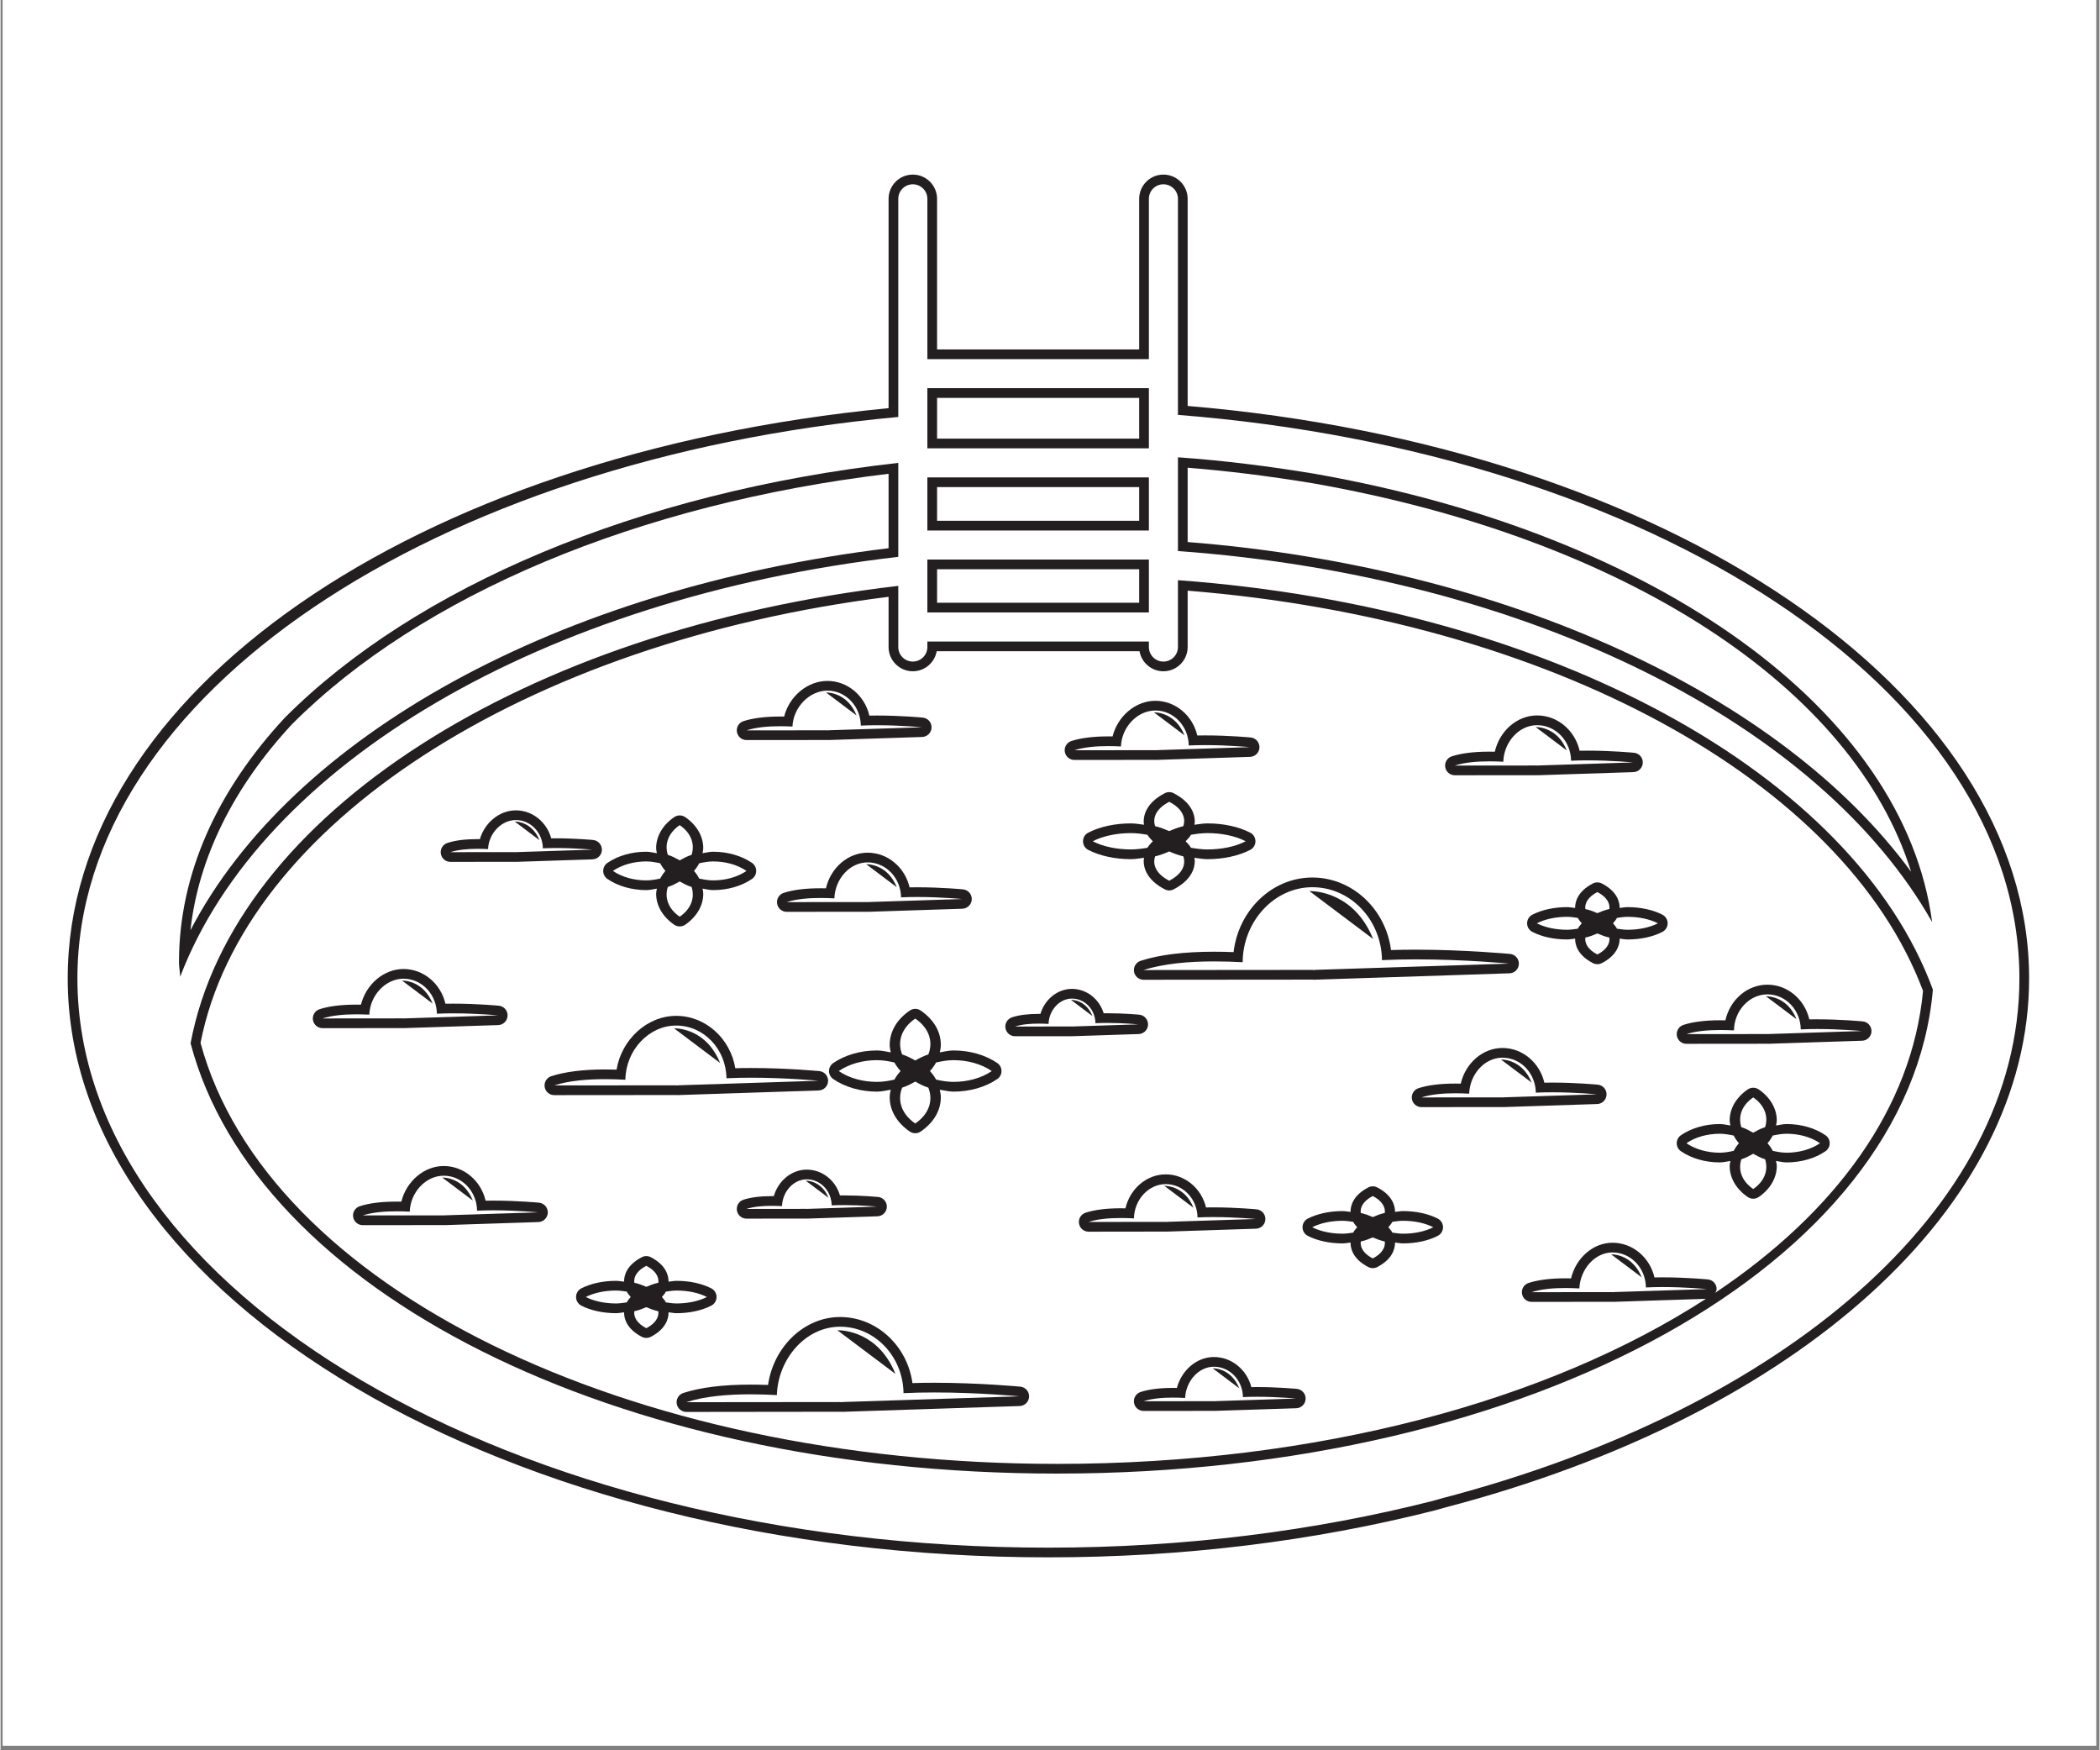 <svg xmlns="http://www.w3.org/2000/svg" xmlns:xlink="http://www.w3.org/1999/xlink" width="300" zoomAndPan="magnify" viewBox="0 0 224.88 187.5" height="250" preserveAspectRatio="xMidYMid meet" version="1.0"><rect x="0" y="0" width="224.88" height="187.5" fill="#808080" stroke="none"/><defs><clipPath id="50cd9ae8c8"><path d="M 0.238 0 L 224.52 0 L 224.52 187 L 0.238 187 Z M 0.238 0 " clip-rule="nonzero"/></clipPath><clipPath id="45cdc65dc3"><path d="M 7.172 18.699 L 217.363 18.699 L 217.363 166.805 L 7.172 166.805 Z M 7.172 18.699 " clip-rule="nonzero"/></clipPath></defs><g clip-path="url(#50cd9ae8c8)"><path fill="#ffffff" d="M 0.238 0 L 224.641 0 L 224.641 187 L 0.238 187 Z M 0.238 0 " fill-opacity="1" fill-rule="nonzero"/><path fill="#ffffff" d="M 0.238 0 L 224.641 0 L 224.641 187 L 0.238 187 Z M 0.238 0 " fill-opacity="1" fill-rule="nonzero"/></g><path fill="#231f20" d="M 121.996 61.941 L 121.996 64.57 L 100.34 64.57 L 100.34 60.98 L 121.996 60.98 Z M 123.035 61.941 L 123.035 59.941 L 99.301 59.941 L 99.301 65.609 L 123.035 65.609 L 123.035 61.941 " fill-opacity="1" fill-rule="nonzero"/><path fill="#231f20" d="M 31.227 77.582 C 45.062 63.719 68.32 53.961 95.145 50.754 L 95.145 58.727 C 59.762 63.027 31.184 78.809 20.344 99.656 C 21.199 91.941 24.918 84.375 31.227 77.582 Z M 96.184 59.652 L 96.184 49.586 C 68.176 52.727 44.391 62.918 30.465 76.875 C 23.199 84.695 19.117 93.637 19.117 103.082 C 19.117 103.605 19.223 104.109 19.246 104.633 C 27.93 81.852 58.141 64.047 96.184 59.652 " fill-opacity="1" fill-rule="nonzero"/><path fill="#231f20" d="M 182.828 138.094 L 172.883 138.414 L 172.801 138.426 L 172.668 138.418 L 164.039 138.426 C 165.066 138.09 166.371 137.98 167.664 137.98 C 168.168 137.98 168.676 138 169.156 138.023 C 169.246 135.996 170.789 134.168 172.711 134.168 C 174.676 134.168 176.262 135.844 176.289 137.918 C 176.867 137.891 177.457 137.875 178.031 137.875 C 180.555 137.875 182.828 138.094 182.828 138.094 Z M 183.707 138.496 C 183.766 138.371 183.859 138.273 183.863 138.125 C 183.883 137.578 183.473 137.109 182.926 137.059 C 182.832 137.051 180.574 136.836 178.031 136.836 C 177.758 136.836 177.48 136.84 177.203 136.844 C 176.715 134.719 174.879 133.129 172.711 133.129 C 170.617 133.129 168.789 134.766 168.266 136.949 C 168.062 136.945 167.863 136.941 167.664 136.941 C 166.055 136.941 164.727 137.109 163.715 137.438 C 163.23 137.598 162.93 138.086 163.012 138.59 C 163.09 139.094 163.527 139.465 164.039 139.465 L 172.668 139.457 C 172.699 139.457 172.781 139.461 172.852 139.461 C 172.883 139.461 172.914 139.457 172.93 139.457 L 182.715 139.137 C 165.809 150.078 141.125 156.82 113.195 156.82 C 67.035 156.82 28.504 137.867 21.426 111.723 C 25.988 88.34 56.172 68.801 95.145 63.934 L 95.145 69.316 C 95.145 70.746 96.309 71.91 97.742 71.91 C 99.02 71.91 100.086 70.98 100.301 69.762 L 122.031 69.762 C 122.246 70.98 123.312 71.91 124.59 71.91 C 126.023 71.91 127.188 70.746 127.188 69.316 L 127.188 63.277 C 165.953 66.398 197.492 83.539 205.98 106.152 C 204.801 118.672 196.641 129.844 183.707 138.496 Z M 126.148 62.152 L 126.148 69.316 C 126.148 70.176 125.449 70.871 124.59 70.871 C 123.734 70.871 123.035 70.176 123.035 69.316 L 123.035 68.723 L 99.301 68.723 L 99.301 69.316 C 99.301 70.176 98.598 70.871 97.742 70.871 C 96.883 70.871 96.184 70.176 96.184 69.316 L 96.184 62.762 C 56.039 67.453 24.961 87.258 20.359 111.762 C 27.324 138.199 65.539 157.859 113.195 157.859 C 164.25 157.859 204.488 135.305 207.035 106.012 C 198.535 82.922 166.203 65.09 126.148 62.152 " fill-opacity="1" fill-rule="nonzero"/><g clip-path="url(#45cdc65dc3)"><path fill="#231f20" d="M 154.488 160.492 C 154.133 160.586 153.797 160.699 153.438 160.789 C 140.801 163.996 126.895 165.793 112.27 165.793 C 54.902 165.793 8.234 138.438 8.234 104.812 C 8.234 74.402 46.457 49.227 96.184 44.668 L 96.184 21.297 C 96.184 20.438 96.883 19.742 97.742 19.742 C 98.598 19.742 99.301 20.438 99.301 21.297 L 99.301 38.473 L 123.035 38.473 L 123.035 21.297 C 123.035 20.438 123.734 19.742 124.59 19.742 C 125.449 19.742 126.148 20.438 126.148 21.297 L 126.148 44.445 C 176.953 48.445 216.305 73.953 216.305 104.812 C 216.305 129.621 190.855 150.98 154.488 160.492 Z M 127.188 43.488 L 127.188 21.297 C 127.188 19.867 126.023 18.703 124.59 18.703 C 123.16 18.703 121.996 19.867 121.996 21.297 L 121.996 37.434 L 100.34 37.434 L 100.34 21.297 C 100.34 19.867 99.176 18.703 97.742 18.703 C 96.309 18.703 95.145 19.867 95.145 21.297 L 95.145 43.723 C 44.121 48.672 7.195 74.273 7.195 104.812 C 7.195 139.012 54.332 166.832 112.27 166.832 C 126.59 166.832 140.527 165.141 153.695 161.797 C 153.895 161.746 154.09 161.688 154.285 161.633 L 154.754 161.5 C 192.773 151.555 217.344 129.301 217.344 104.812 C 217.344 74.086 178.652 47.824 127.188 43.488 " fill-opacity="1" fill-rule="nonzero"/></g><path fill="#231f20" d="M 121.996 45.684 L 121.996 46.988 L 100.34 46.988 L 100.34 42.625 L 121.996 42.625 Z M 123.035 45.684 L 123.035 41.582 L 99.301 41.582 L 99.301 48.027 L 123.035 48.027 L 123.035 45.684 " fill-opacity="1" fill-rule="nonzero"/><path fill="#231f20" d="M 121.996 55.789 L 100.34 55.789 L 100.34 52.18 L 121.996 52.18 Z M 123.035 51.141 L 99.301 51.141 L 99.301 56.832 L 123.035 56.832 L 123.035 51.141 " fill-opacity="1" fill-rule="nonzero"/><path fill="#231f20" d="M 127.188 50.105 C 131.43 50.441 135.832 50.988 140.605 51.773 C 174.242 57.691 198.582 73.707 204.703 93.391 C 190.758 74.348 161.219 60.746 127.188 58.066 Z M 206.953 98.777 C 203.961 76.18 177.598 57.223 140.773 50.75 C 136.023 49.965 131.16 49.34 126.148 48.988 L 126.148 59.031 C 163.879 61.766 194.965 77.586 206.953 98.777 " fill-opacity="1" fill-rule="nonzero"/><path fill="#231f20" d="M 72.219 110.164 C 72.18 110.164 72.164 110.164 72.164 110.164 L 77.09 113.871 C 75.652 110.297 72.656 110.164 72.219 110.164 " fill-opacity="1" fill-rule="nonzero"/><path fill="#231f20" d="M 59.324 116.277 C 60.871 115.773 62.84 115.605 64.781 115.605 C 65.512 115.605 66.242 115.633 66.945 115.668 C 66.98 112.535 69.43 109.863 72.391 109.863 C 75.348 109.863 77.734 112.387 77.777 115.508 C 78.648 115.465 79.539 115.449 80.406 115.449 C 84.203 115.449 87.625 115.777 87.625 115.777 L 72.648 116.262 L 72.52 116.277 L 72.395 116.266 Z M 72.559 117.312 C 72.594 117.312 72.629 117.312 72.656 117.309 L 87.66 116.816 C 88.207 116.797 88.648 116.355 88.664 115.809 C 88.68 115.262 88.27 114.793 87.723 114.742 C 87.582 114.73 84.211 114.41 80.406 114.41 C 79.848 114.41 79.285 114.414 78.723 114.434 C 78.195 111.258 75.543 108.824 72.391 108.824 C 69.258 108.824 66.535 111.367 66 114.586 C 65.598 114.574 65.188 114.566 64.781 114.566 C 62.414 114.566 60.469 114.812 59.004 115.289 C 58.516 115.445 58.219 115.934 58.297 116.441 C 58.379 116.945 58.812 117.316 59.324 117.316 C 59.324 117.316 59.324 117.316 59.328 117.316 L 72.395 117.305 C 72.445 117.309 72.504 117.312 72.559 117.312 " fill-opacity="1" fill-rule="nonzero"/><path fill="#231f20" d="M 140.312 95.461 C 140.262 95.461 140.238 95.461 140.238 95.461 L 147.059 100.59 C 145.066 95.645 140.918 95.461 140.312 95.461 " fill-opacity="1" fill-rule="nonzero"/><path fill="#231f20" d="M 140.551 95.043 C 144.645 95.043 147.953 98.535 148.008 102.855 C 149.215 102.797 150.445 102.773 151.645 102.773 C 156.902 102.773 161.637 103.227 161.637 103.227 L 140.906 103.895 L 140.734 103.918 L 140.566 103.902 L 122.469 103.918 C 124.609 103.223 127.328 102.992 130.02 102.992 C 131.055 102.992 132.09 103.023 133.082 103.078 C 133.109 98.73 136.438 95.043 140.551 95.043 Z M 130.02 101.953 C 126.785 101.953 124.137 102.281 122.148 102.93 C 121.66 103.09 121.363 103.578 121.441 104.082 C 121.52 104.59 121.957 104.957 122.469 104.957 C 122.469 104.957 122.473 104.957 122.473 104.957 L 140.566 104.941 C 140.621 104.949 140.711 104.953 140.781 104.953 C 140.812 104.953 140.844 104.953 140.863 104.949 L 161.672 104.266 C 162.223 104.25 162.66 103.809 162.676 103.262 C 162.695 102.711 162.285 102.246 161.738 102.191 C 161.688 102.188 156.895 101.734 151.645 101.734 C 150.762 101.734 149.867 101.746 148.977 101.777 C 148.418 97.402 144.832 94.004 140.551 94.004 C 136.23 94.004 132.637 97.5 132.109 101.996 C 131.422 101.969 130.723 101.953 130.02 101.953 " fill-opacity="1" fill-rule="nonzero"/><path fill="#231f20" d="M 164.516 77.887 C 164.488 77.887 164.48 77.887 164.48 77.887 L 167.805 80.391 C 166.836 77.977 164.809 77.887 164.516 77.887 " fill-opacity="1" fill-rule="nonzero"/><path fill="#231f20" d="M 159.496 81.559 C 160.008 81.559 160.52 81.574 161.008 81.602 C 161.07 79.52 162.656 77.684 164.633 77.684 C 166.629 77.684 168.242 79.387 168.27 81.492 C 168.859 81.465 169.457 81.453 170.043 81.453 C 172.609 81.453 174.918 81.676 174.918 81.676 L 164.801 82 L 164.719 82.012 L 164.613 82.004 L 155.812 82.012 C 156.855 81.672 158.188 81.559 159.496 81.559 Z M 155.812 83.051 L 164.617 83.043 C 164.645 83.043 164.715 83.047 164.773 83.047 C 164.809 83.047 164.84 83.043 164.855 83.043 L 174.949 82.715 C 175.5 82.695 175.938 82.254 175.953 81.707 C 175.973 81.16 175.562 80.691 175.016 80.641 C 174.918 80.629 172.629 80.414 170.043 80.414 C 169.758 80.414 169.473 80.418 169.184 80.422 C 168.695 78.262 166.832 76.641 164.633 76.641 C 162.469 76.641 160.605 78.309 160.098 80.527 C 159.898 80.52 159.699 80.52 159.496 80.52 C 157.863 80.52 156.512 80.691 155.488 81.023 C 155.004 81.184 154.703 81.672 154.785 82.176 C 154.863 82.68 155.301 83.051 155.812 83.051 " fill-opacity="1" fill-rule="nonzero"/><path fill="#231f20" d="M 89.73 142.504 C 89.688 142.504 89.664 142.508 89.664 142.508 L 95.879 147.18 C 94.062 142.672 90.285 142.504 89.73 142.504 " fill-opacity="1" fill-rule="nonzero"/><path fill="#231f20" d="M 90.27 150.191 L 90.113 150.211 L 89.914 150.195 L 73.477 150.211 C 75.426 149.574 77.906 149.367 80.355 149.367 C 81.316 149.367 82.266 149.398 83.176 149.449 C 83.297 145.559 86.262 142.125 89.949 142.125 C 93.68 142.125 96.691 145.309 96.746 149.242 C 97.844 149.188 98.961 149.168 100.059 149.168 C 104.848 149.168 109.16 149.582 109.16 149.582 Z M 109.262 148.547 C 109.215 148.543 104.844 148.129 100.059 148.129 C 99.281 148.129 98.488 148.137 97.703 148.164 C 97.156 144.176 93.867 141.086 89.949 141.086 C 86.105 141.086 82.824 144.266 82.23 148.363 C 81.613 148.34 80.984 148.328 80.355 148.328 C 77.398 148.328 74.977 148.629 73.152 149.223 C 72.664 149.383 72.367 149.871 72.445 150.375 C 72.527 150.879 72.965 151.254 73.477 151.254 L 89.918 151.234 C 89.953 151.234 90.121 151.242 90.207 151.242 C 90.227 151.242 90.242 151.242 90.25 151.242 L 109.191 150.621 C 109.742 150.602 110.184 150.164 110.199 149.613 C 110.219 149.066 109.805 148.598 109.262 148.547 " fill-opacity="1" fill-rule="nonzero"/><path fill="#231f20" d="M 92.789 92.582 C 92.766 92.582 92.754 92.582 92.754 92.582 L 96.023 95.043 C 95.07 92.672 93.082 92.582 92.789 92.582 " fill-opacity="1" fill-rule="nonzero"/><path fill="#231f20" d="M 93.07 96.629 L 92.988 96.641 L 92.887 96.633 L 84.23 96.641 C 85.258 96.305 86.562 96.195 87.852 96.195 C 88.355 96.195 88.855 96.211 89.34 96.238 C 89.398 94.191 90.961 92.383 92.902 92.383 C 94.867 92.383 96.453 94.055 96.48 96.129 C 97.059 96.102 97.645 96.09 98.223 96.09 C 100.746 96.09 103.02 96.309 103.02 96.309 Z M 97.395 95.059 C 96.906 92.934 95.066 91.344 92.902 91.344 C 90.773 91.344 88.938 92.98 88.434 95.16 C 88.242 95.156 88.047 95.156 87.852 95.156 C 86.242 95.156 84.914 95.32 83.906 95.652 C 83.418 95.809 83.121 96.301 83.203 96.805 C 83.281 97.309 83.719 97.68 84.23 97.68 L 92.887 97.672 C 92.918 97.672 92.988 97.672 93.047 97.672 C 93.082 97.672 93.109 97.672 93.125 97.672 L 103.051 97.348 C 103.598 97.328 104.039 96.887 104.059 96.34 C 104.074 95.793 103.664 95.324 103.117 95.273 C 103.023 95.262 100.766 95.051 98.223 95.051 C 97.949 95.051 97.672 95.051 97.395 95.059 " fill-opacity="1" fill-rule="nonzero"/><path fill="#231f20" d="M 124.73 127.035 C 124.707 127.035 124.695 127.039 124.695 127.039 L 127.812 129.383 C 126.902 127.121 125.008 127.035 124.73 127.035 " fill-opacity="1" fill-rule="nonzero"/><path fill="#231f20" d="M 116.574 130.902 C 117.551 130.582 118.797 130.48 120.023 130.48 C 120.5 130.48 120.977 130.496 121.434 130.52 C 121.465 128.551 122.973 126.848 124.84 126.848 C 126.711 126.848 128.223 128.441 128.246 130.418 C 128.801 130.391 129.363 130.379 129.91 130.379 C 132.316 130.379 134.477 130.586 134.477 130.586 L 125 130.891 L 124.922 130.902 L 124.836 130.895 Z M 124.836 131.934 C 124.867 131.934 124.922 131.938 124.977 131.938 C 125.008 131.938 125.039 131.934 125.059 131.934 L 134.512 131.625 C 135.059 131.605 135.496 131.168 135.516 130.621 C 135.535 130.07 135.121 129.605 134.574 129.551 C 134.484 129.543 132.336 129.34 129.91 129.34 C 129.66 129.34 129.41 129.34 129.156 129.348 C 128.672 127.32 126.91 125.805 124.84 125.805 C 122.77 125.805 121.004 127.363 120.523 129.445 C 120.359 129.441 120.191 129.438 120.023 129.438 C 118.484 129.438 117.219 129.598 116.25 129.914 C 115.762 130.074 115.465 130.562 115.547 131.066 C 115.625 131.57 116.062 131.945 116.574 131.945 L 124.836 131.934 " fill-opacity="1" fill-rule="nonzero"/><path fill="#231f20" d="M 86.512 129.5 L 86.449 129.508 L 86.367 129.5 L 79.922 129.508 C 80.688 129.258 81.66 129.176 82.621 129.176 C 82.996 129.176 83.367 129.188 83.727 129.207 C 83.773 127.68 84.938 126.336 86.383 126.336 C 87.848 126.336 89.027 127.582 89.047 129.125 C 89.48 129.105 89.918 129.098 90.348 129.098 C 92.227 129.098 93.918 129.258 93.918 129.258 Z M 90.348 128.059 C 90.211 128.059 90.07 128.059 89.934 128.059 C 89.473 126.465 88.047 125.297 86.383 125.297 C 84.742 125.297 83.32 126.5 82.848 128.137 C 82.773 128.137 82.699 128.137 82.621 128.137 C 81.395 128.137 80.379 128.266 79.598 128.52 C 79.113 128.676 78.812 129.168 78.895 129.672 C 78.973 130.176 79.41 130.547 79.922 130.547 L 86.367 130.539 L 86.371 130.539 C 86.395 130.539 86.441 130.539 86.484 130.539 C 86.523 130.539 86.559 130.539 86.578 130.539 L 93.953 130.297 C 94.5 130.281 94.941 129.84 94.957 129.293 C 94.977 128.742 94.562 128.277 94.016 128.223 C 93.945 128.219 92.254 128.059 90.348 128.059 " fill-opacity="1" fill-rule="nonzero"/><path fill="#231f20" d="M 86.297 126.484 C 86.281 126.484 86.27 126.484 86.27 126.484 L 88.707 128.316 C 87.996 126.551 86.512 126.484 86.297 126.484 " fill-opacity="1" fill-rule="nonzero"/><path fill="#231f20" d="M 130.148 150.098 L 130.078 150.109 L 129.965 150.102 L 122.469 150.109 C 123.359 149.816 124.496 149.719 125.617 149.719 C 126.059 149.719 126.496 149.734 126.918 149.758 C 126.992 148 128.332 146.41 130.004 146.41 C 131.707 146.41 133.086 147.863 133.113 149.664 C 133.617 149.641 134.129 149.629 134.629 149.629 C 136.82 149.629 138.793 149.82 138.793 149.82 Z M 138.887 148.785 C 138.805 148.777 136.844 148.59 134.629 148.59 C 134.426 148.59 134.219 148.594 134.012 148.598 C 133.539 146.742 131.91 145.371 130.004 145.371 C 128.156 145.371 126.539 146.785 126.035 148.684 C 125.895 148.684 125.758 148.68 125.617 148.68 C 124.203 148.68 123.035 148.828 122.148 149.117 C 121.66 149.277 121.363 149.766 121.441 150.273 C 121.52 150.777 121.957 151.148 122.469 151.148 C 122.469 151.148 122.473 151.148 122.473 151.148 L 129.969 151.141 C 129.992 151.141 130.059 151.141 130.113 151.141 C 130.156 151.141 130.195 151.141 130.211 151.137 L 138.824 150.859 C 139.371 150.84 139.812 150.398 139.828 149.852 C 139.848 149.305 139.438 148.836 138.887 148.785 " fill-opacity="1" fill-rule="nonzero"/><path fill="#231f20" d="M 129.906 146.582 C 129.883 146.582 129.875 146.582 129.875 146.582 L 132.715 148.723 C 131.887 146.66 130.156 146.582 129.906 146.582 " fill-opacity="1" fill-rule="nonzero"/><path fill="#231f20" d="M 172.598 134.371 C 172.574 134.371 172.562 134.371 172.562 134.371 L 175.832 136.832 C 174.879 134.457 172.887 134.371 172.598 134.371 " fill-opacity="1" fill-rule="nonzero"/><path fill="#231f20" d="M 114.711 107.113 C 114.695 107.113 114.688 107.113 114.688 107.113 L 116.988 108.848 C 116.316 107.176 114.918 107.113 114.711 107.113 " fill-opacity="1" fill-rule="nonzero"/><path fill="#231f20" d="M 114.914 109.961 L 114.852 109.969 L 114.781 109.961 L 108.695 109.969 C 109.418 109.73 110.336 109.656 111.242 109.656 C 111.594 109.656 111.945 109.668 112.285 109.688 C 112.328 108.246 113.43 106.973 114.793 106.973 C 116.172 106.973 117.289 108.152 117.309 109.609 C 117.715 109.59 118.129 109.582 118.535 109.582 C 120.309 109.582 121.906 109.734 121.906 109.734 Z M 122.945 109.77 C 122.961 109.219 122.547 108.75 122.004 108.699 C 121.938 108.691 120.34 108.543 118.535 108.543 C 118.418 108.543 118.305 108.543 118.188 108.543 C 117.734 107.039 116.375 105.934 114.793 105.934 C 113.23 105.934 111.875 107.07 111.414 108.613 C 111.355 108.613 111.297 108.613 111.242 108.613 C 110.059 108.613 109.121 108.734 108.371 108.98 C 107.887 109.141 107.586 109.625 107.668 110.133 C 107.746 110.637 108.184 111.008 108.695 111.008 L 114.781 111.004 C 114.805 111.004 114.844 111.004 114.879 111.004 C 114.922 111.004 114.969 111.004 114.988 111 L 121.938 110.773 C 122.484 110.758 122.926 110.316 122.945 109.77 " fill-opacity="1" fill-rule="nonzero"/><path fill="#231f20" d="M 88.48 74.184 C 88.457 74.184 88.445 74.184 88.445 74.184 L 91.715 76.645 C 90.762 74.273 88.773 74.184 88.48 74.184 " fill-opacity="1" fill-rule="nonzero"/><path fill="#231f20" d="M 83.539 77.797 C 83.98 77.797 84.422 77.812 84.848 77.832 C 84.922 75.785 86.656 73.984 88.594 73.984 C 90.559 73.984 92.145 75.66 92.172 77.73 C 92.75 77.703 93.34 77.691 93.914 77.691 C 96.438 77.691 98.711 77.91 98.711 77.91 L 88.762 78.23 L 88.68 78.242 L 88.57 78.234 L 79.922 78.242 C 80.945 77.906 82.25 77.797 83.539 77.797 Z M 79.922 79.281 L 88.574 79.273 C 88.605 79.273 88.676 79.277 88.738 79.277 C 88.773 79.277 88.801 79.273 88.816 79.273 L 98.742 78.949 C 99.293 78.93 99.73 78.492 99.75 77.941 C 99.77 77.395 99.355 76.926 98.809 76.875 C 98.715 76.863 96.457 76.652 93.914 76.652 C 93.641 76.652 93.363 76.656 93.086 76.66 C 92.598 74.535 90.758 72.945 88.594 72.945 C 86.43 72.945 84.496 74.609 83.957 76.762 C 83.816 76.762 83.68 76.758 83.539 76.758 C 81.93 76.758 80.605 76.926 79.598 77.254 C 79.113 77.41 78.812 77.898 78.895 78.406 C 78.977 78.91 79.41 79.281 79.922 79.281 " fill-opacity="1" fill-rule="nonzero"/><path fill="#231f20" d="M 161.086 117.551 L 161.004 117.562 L 160.898 117.555 L 152.242 117.562 C 153.27 117.227 154.578 117.117 155.867 117.117 C 156.371 117.117 156.871 117.137 157.352 117.16 C 157.414 115.113 158.977 113.305 160.918 113.305 C 162.883 113.305 164.465 114.98 164.492 117.051 C 165.074 117.023 165.664 117.012 166.238 117.012 C 168.762 117.012 171.031 117.23 171.031 117.23 Z M 171.129 116.195 C 171.035 116.188 168.781 115.973 166.238 115.973 C 165.965 115.973 165.684 115.977 165.406 115.984 C 164.918 113.859 163.082 112.266 160.918 112.266 C 158.789 112.266 156.953 113.902 156.449 116.086 C 156.254 116.082 156.059 116.078 155.867 116.078 C 154.258 116.078 152.93 116.246 151.918 116.574 C 151.434 116.734 151.133 117.223 151.215 117.727 C 151.297 118.23 151.73 118.602 152.242 118.602 L 160.902 118.594 C 160.93 118.594 161 118.598 161.059 118.598 C 161.094 118.598 161.125 118.594 161.141 118.594 L 171.066 118.27 C 171.613 118.254 172.055 117.812 172.07 117.262 C 172.09 116.715 171.68 116.246 171.129 116.195 " fill-opacity="1" fill-rule="nonzero"/><path fill="#231f20" d="M 160.801 113.504 C 160.777 113.504 160.766 113.508 160.766 113.508 L 164.039 115.965 C 163.082 113.594 161.094 113.504 160.801 113.504 " fill-opacity="1" fill-rule="nonzero"/><path fill="#231f20" d="M 189.473 110.77 L 189.391 110.781 L 189.309 110.773 L 180.629 110.781 C 181.656 110.449 182.961 110.34 184.25 110.34 C 184.75 110.34 185.246 110.355 185.723 110.379 C 185.746 108.301 187.336 106.523 189.305 106.523 C 191.27 106.523 192.852 108.199 192.879 110.273 C 193.461 110.246 194.047 110.234 194.625 110.234 C 197.148 110.234 199.418 110.449 199.418 110.449 Z M 199.516 109.418 C 199.422 109.406 197.168 109.195 194.625 109.195 C 194.348 109.195 194.07 109.195 193.793 109.199 C 193.305 107.074 191.469 105.484 189.305 105.484 C 187.129 105.484 185.285 107.121 184.805 109.305 C 184.621 109.301 184.434 109.297 184.25 109.297 C 182.641 109.297 181.312 109.465 180.305 109.793 C 179.82 109.953 179.523 110.441 179.602 110.945 C 179.684 111.449 180.117 111.82 180.629 111.82 L 189.309 111.812 C 189.352 111.816 189.383 111.82 189.418 111.82 C 189.453 111.82 189.488 111.82 189.527 111.812 L 199.453 111.488 C 200 111.473 200.441 111.031 200.457 110.484 C 200.473 109.934 200.062 109.469 199.516 109.418 " fill-opacity="1" fill-rule="nonzero"/><path fill="#231f20" d="M 189.188 106.727 C 189.164 106.727 189.152 106.727 189.152 106.727 L 192.422 109.184 C 191.469 106.812 189.48 106.727 189.188 106.727 " fill-opacity="1" fill-rule="nonzero"/><path fill="#231f20" d="M 118.672 79.926 C 119.133 79.926 119.594 79.941 120.043 79.965 C 120.109 77.918 121.785 76.113 123.727 76.113 C 125.691 76.113 127.277 77.785 127.305 79.859 C 127.883 79.832 128.473 79.82 129.047 79.82 C 131.57 79.82 133.844 80.039 133.844 80.039 L 123.902 80.359 L 123.816 80.371 L 123.703 80.363 L 115.055 80.371 C 116.082 80.035 117.387 79.926 118.672 79.926 Z M 115.055 81.41 L 123.703 81.402 C 123.73 81.402 123.809 81.406 123.871 81.406 C 123.902 81.406 123.93 81.402 123.949 81.402 L 133.875 81.078 C 134.426 81.059 134.867 80.621 134.883 80.07 C 134.898 79.523 134.488 79.055 133.941 79.004 C 133.848 78.992 131.59 78.781 129.047 78.781 C 128.773 78.781 128.496 78.785 128.219 78.789 C 127.73 76.664 125.895 75.074 123.727 75.074 C 121.59 75.074 119.68 76.738 119.145 78.891 C 118.988 78.891 118.832 78.887 118.672 78.887 C 117.066 78.887 115.738 79.055 114.73 79.383 C 114.246 79.539 113.945 80.027 114.027 80.535 C 114.109 81.039 114.543 81.41 115.055 81.41 " fill-opacity="1" fill-rule="nonzero"/><path fill="#231f20" d="M 123.613 76.312 C 123.59 76.312 123.578 76.312 123.578 76.312 L 126.848 78.773 C 125.895 76.402 123.902 76.312 123.613 76.312 " fill-opacity="1" fill-rule="nonzero"/><path fill="#231f20" d="M 55.117 88.008 C 55.098 88.008 55.09 88.008 55.09 88.008 L 57.734 90 C 56.961 88.082 55.352 88.008 55.117 88.008 " fill-opacity="1" fill-rule="nonzero"/><path fill="#231f20" d="M 51.121 90.93 C 51.5 90.93 51.875 90.941 52.234 90.961 C 52.289 89.309 53.641 87.848 55.211 87.848 C 56.801 87.848 58.082 89.203 58.105 90.875 C 58.57 90.855 59.047 90.844 59.512 90.844 C 61.551 90.844 63.387 91.02 63.387 91.02 L 55.348 91.281 L 55.281 91.289 L 55.191 91.281 L 48.199 91.289 C 49.027 91.02 50.082 90.93 51.121 90.93 Z M 48.199 92.328 L 55.195 92.32 C 55.219 92.32 55.27 92.324 55.316 92.324 C 55.359 92.324 55.398 92.32 55.418 92.32 L 63.422 92.059 C 63.969 92.043 64.41 91.602 64.43 91.055 C 64.445 90.504 64.035 90.039 63.488 89.984 C 63.41 89.977 61.578 89.805 59.512 89.805 C 59.344 89.805 59.168 89.809 58.996 89.809 C 58.531 88.082 57 86.809 55.211 86.809 C 53.445 86.809 51.863 88.141 51.359 89.891 C 51.281 89.891 51.203 89.891 51.121 89.891 C 49.785 89.891 48.723 90.023 47.875 90.301 C 47.387 90.461 47.09 90.949 47.172 91.453 C 47.25 91.957 47.688 92.328 48.199 92.328 " fill-opacity="1" fill-rule="nonzero"/><path fill="#231f20" d="M 34.496 109.102 C 35.523 108.77 36.828 108.66 38.113 108.66 C 38.59 108.66 39.059 108.676 39.512 108.695 C 39.578 106.652 41.23 104.844 43.172 104.844 C 45.133 104.844 46.719 106.523 46.75 108.594 C 47.328 108.566 47.918 108.555 48.492 108.555 C 51.016 108.555 53.285 108.77 53.285 108.77 L 43.336 109.094 L 43.258 109.102 L 43.148 109.094 Z M 43.152 110.137 C 43.18 110.137 43.25 110.137 43.309 110.137 C 43.344 110.137 43.375 110.137 43.391 110.133 L 53.32 109.812 C 53.867 109.793 54.309 109.352 54.324 108.805 C 54.344 108.254 53.93 107.789 53.387 107.738 C 53.289 107.727 51.035 107.516 48.492 107.516 C 48.219 107.516 47.941 107.516 47.664 107.523 C 47.172 105.395 45.336 103.805 43.172 103.805 C 41.043 103.805 39.145 105.469 38.617 107.625 C 38.449 107.621 38.281 107.621 38.113 107.621 C 36.508 107.621 35.184 107.785 34.176 108.113 C 33.688 108.273 33.391 108.762 33.469 109.266 C 33.551 109.773 33.988 110.141 34.496 110.141 C 34.5 110.141 34.5 110.141 34.5 110.141 L 43.152 110.137 " fill-opacity="1" fill-rule="nonzero"/><path fill="#231f20" d="M 43.055 105.047 C 43.031 105.047 43.02 105.047 43.02 105.047 L 46.293 107.508 C 45.336 105.133 43.344 105.047 43.055 105.047 " fill-opacity="1" fill-rule="nonzero"/><path fill="#231f20" d="M 47.363 126.148 C 47.34 126.148 47.328 126.148 47.328 126.148 L 50.598 128.609 C 49.645 126.234 47.656 126.148 47.363 126.148 " fill-opacity="1" fill-rule="nonzero"/><path fill="#231f20" d="M 47.652 130.191 L 47.566 130.203 L 47.453 130.199 L 38.805 130.203 C 39.832 129.871 41.137 129.762 42.426 129.762 C 42.902 129.762 43.379 129.773 43.84 129.801 C 43.906 127.754 45.535 125.949 47.48 125.949 C 49.441 125.949 51.027 127.621 51.055 129.695 C 51.633 129.668 52.223 129.656 52.801 129.656 C 55.32 129.656 57.594 129.875 57.594 129.875 Z M 57.691 128.84 C 57.598 128.832 55.344 128.617 52.801 128.617 C 52.523 128.617 52.246 128.617 51.969 128.625 C 51.48 126.5 49.645 124.91 47.48 124.91 C 45.355 124.91 43.469 126.574 42.941 128.727 C 42.77 128.723 42.598 128.723 42.426 128.723 C 40.816 128.723 39.488 128.887 38.484 129.219 C 37.996 129.375 37.695 129.863 37.777 130.371 C 37.859 130.871 38.293 131.246 38.805 131.246 L 47.457 131.238 C 47.484 131.238 47.562 131.238 47.625 131.238 C 47.656 131.238 47.684 131.238 47.699 131.238 L 57.625 130.914 C 58.172 130.895 58.617 130.453 58.633 129.906 C 58.648 129.359 58.238 128.891 57.691 128.84 " fill-opacity="1" fill-rule="nonzero"/><path fill="#231f20" d="M 102.102 115.898 C 101.465 115.898 100.844 115.793 100.234 115.652 C 100.059 115.332 99.84 115.023 99.578 114.738 C 99.84 114.449 100.059 114.145 100.234 113.82 C 100.844 113.68 101.465 113.57 102.102 113.57 C 103.586 113.57 105.07 113.961 106.203 114.738 C 105.07 115.512 103.586 115.898 102.102 115.898 Z M 98.004 120.355 C 96.48 119.312 96.074 117.844 96.598 116.516 C 97.109 116.355 97.559 116.113 98.004 115.863 C 98.449 116.113 98.898 116.355 99.406 116.516 C 99.934 117.844 99.527 119.312 98.004 120.355 Z M 93.902 115.898 C 92.418 115.898 90.938 115.512 89.805 114.738 C 90.938 113.961 92.418 113.57 93.902 113.57 C 94.539 113.57 95.164 113.68 95.773 113.82 C 95.949 114.145 96.168 114.449 96.43 114.738 C 96.168 115.023 95.949 115.332 95.773 115.652 C 95.164 115.793 94.539 115.898 93.902 115.898 Z M 98.004 109.117 C 99.527 110.16 99.934 111.629 99.406 112.957 C 98.898 113.117 98.449 113.359 98.004 113.605 C 97.559 113.359 97.109 113.117 96.598 112.957 C 96.074 111.629 96.48 110.16 98.004 109.117 Z M 100.633 112.734 C 100.691 112.469 100.742 112.203 100.742 111.926 C 100.742 110.512 99.977 109.207 98.59 108.258 C 98.414 108.137 98.207 108.074 98.004 108.074 C 97.797 108.074 97.594 108.137 97.414 108.258 C 96.027 109.207 95.266 110.512 95.266 111.926 C 95.266 112.203 95.316 112.469 95.375 112.734 C 94.887 112.656 94.414 112.531 93.902 112.531 C 92.148 112.531 90.484 113.012 89.215 113.879 C 88.934 114.07 88.762 114.395 88.762 114.738 C 88.762 115.078 88.934 115.398 89.215 115.594 C 90.484 116.461 92.148 116.941 93.902 116.941 C 94.414 116.941 94.887 116.816 95.375 116.738 C 95.316 117.004 95.266 117.27 95.266 117.547 C 95.266 118.961 96.027 120.262 97.414 121.215 C 97.594 121.336 97.797 121.398 98.004 121.398 C 98.207 121.398 98.414 121.336 98.59 121.215 C 99.977 120.262 100.742 118.961 100.742 117.547 C 100.742 117.27 100.691 117.004 100.629 116.738 C 101.117 116.816 101.594 116.941 102.102 116.941 C 103.859 116.941 105.523 116.461 106.793 115.594 C 107.074 115.398 107.242 115.078 107.242 114.738 C 107.242 114.395 107.074 114.07 106.793 113.879 C 105.523 113.012 103.859 112.531 102.102 112.531 C 101.594 112.531 101.121 112.656 100.633 112.734 " fill-opacity="1" fill-rule="nonzero"/><path fill="#231f20" d="M 69.188 92.281 C 69.695 92.281 70.188 92.375 70.676 92.48 C 70.824 92.766 71.008 93.039 71.234 93.297 C 71.012 93.555 70.824 93.828 70.676 94.117 C 70.188 94.219 69.695 94.312 69.188 94.312 C 67.895 94.312 66.598 93.977 65.609 93.297 C 66.598 92.621 67.895 92.281 69.188 92.281 Z M 71.492 95.016 C 71.957 94.879 72.359 94.648 72.766 94.426 C 73.172 94.648 73.574 94.879 74.039 95.016 C 74.395 96.133 74.031 97.336 72.766 98.203 C 71.5 97.336 71.137 96.133 71.492 95.016 Z M 72.766 88.391 C 74.031 89.262 74.395 90.461 74.039 91.578 C 73.574 91.715 73.172 91.945 72.766 92.168 C 72.359 91.945 71.957 91.715 71.492 91.578 C 71.137 90.461 71.5 89.262 72.766 88.391 Z M 74.855 92.48 C 75.344 92.375 75.836 92.281 76.344 92.281 C 77.641 92.281 78.934 92.621 79.922 93.297 C 78.934 93.977 77.641 94.312 76.344 94.312 C 75.836 94.312 75.344 94.219 74.855 94.117 C 74.711 93.828 74.523 93.555 74.297 93.297 C 74.523 93.039 74.711 92.766 74.855 92.48 Z M 69.188 95.352 C 69.578 95.352 69.941 95.25 70.32 95.195 C 70.289 95.379 70.242 95.562 70.242 95.75 C 70.242 97.012 70.949 98.219 72.176 99.062 C 72.355 99.184 72.559 99.242 72.766 99.242 C 72.973 99.242 73.176 99.184 73.355 99.062 C 74.582 98.219 75.289 97.012 75.289 95.75 C 75.289 95.562 75.242 95.379 75.211 95.195 C 75.59 95.25 75.953 95.352 76.344 95.352 C 77.902 95.352 79.383 94.93 80.512 94.156 C 80.793 93.961 80.961 93.641 80.961 93.297 C 80.961 92.953 80.793 92.633 80.512 92.438 C 79.383 91.668 77.902 91.242 76.344 91.242 C 75.953 91.242 75.59 91.344 75.211 91.398 C 75.242 91.215 75.289 91.031 75.289 90.844 C 75.289 89.582 74.582 88.375 73.355 87.535 C 73.176 87.414 72.973 87.352 72.766 87.352 C 72.559 87.352 72.355 87.414 72.176 87.535 C 70.949 88.375 70.242 89.582 70.242 90.844 C 70.242 91.031 70.289 91.215 70.32 91.398 C 69.941 91.344 69.578 91.242 69.188 91.242 C 67.629 91.242 66.148 91.668 65.02 92.438 C 64.738 92.633 64.57 92.953 64.57 93.297 C 64.57 93.641 64.738 93.961 65.02 94.156 C 66.148 94.93 67.629 95.352 69.188 95.352 " fill-opacity="1" fill-rule="nonzero"/><path fill="#231f20" d="M 191.363 123.484 C 190.855 123.484 190.363 123.391 189.875 123.285 C 189.727 123 189.539 122.727 189.316 122.469 C 189.539 122.211 189.727 121.938 189.875 121.648 C 190.363 121.547 190.855 121.453 191.363 121.453 C 192.656 121.453 193.953 121.789 194.941 122.469 C 193.953 123.145 192.656 123.484 191.363 123.484 Z M 187.785 127.375 C 186.52 126.504 186.156 125.305 186.512 124.188 C 186.977 124.047 187.379 123.82 187.785 123.598 C 188.191 123.82 188.594 124.047 189.059 124.188 C 189.414 125.305 189.051 126.504 187.785 127.375 Z M 187.785 117.562 C 189.051 118.43 189.414 119.633 189.059 120.75 C 188.594 120.887 188.191 121.117 187.785 121.34 C 187.379 121.117 186.977 120.887 186.512 120.75 C 186.156 119.633 186.52 118.43 187.785 117.562 Z M 185.695 123.285 C 185.207 123.391 184.711 123.484 184.207 123.484 C 182.91 123.484 181.617 123.145 180.629 122.469 C 181.617 121.789 182.91 121.453 184.207 121.453 C 184.711 121.453 185.207 121.547 185.695 121.648 C 185.84 121.938 186.027 122.211 186.254 122.469 C 186.027 122.727 185.84 123 185.695 123.285 Z M 191.363 120.414 C 190.969 120.414 190.609 120.516 190.23 120.57 C 190.262 120.387 190.309 120.203 190.309 120.016 C 190.309 118.754 189.602 117.547 188.375 116.707 C 188.195 116.586 187.992 116.523 187.785 116.523 C 187.582 116.523 187.375 116.586 187.195 116.707 C 185.969 117.547 185.262 118.754 185.262 120.016 C 185.262 120.203 185.309 120.387 185.34 120.57 C 184.961 120.516 184.602 120.414 184.207 120.414 C 182.645 120.414 181.168 120.84 180.039 121.613 C 179.758 121.805 179.59 122.125 179.59 122.469 C 179.59 122.812 179.758 123.133 180.039 123.328 C 181.168 124.098 182.645 124.523 184.207 124.523 C 184.602 124.523 184.961 124.422 185.34 124.367 C 185.309 124.551 185.262 124.734 185.262 124.922 C 185.262 126.184 185.969 127.391 187.195 128.23 C 187.375 128.352 187.582 128.414 187.785 128.414 C 187.992 128.414 188.195 128.352 188.375 128.23 C 189.602 127.391 190.309 126.18 190.309 124.922 C 190.309 124.734 190.262 124.551 190.23 124.367 C 190.609 124.422 190.969 124.523 191.363 124.523 C 192.922 124.523 194.402 124.098 195.527 123.328 C 195.812 123.133 195.98 122.812 195.98 122.469 C 195.98 122.125 195.812 121.805 195.527 121.613 C 194.402 120.84 192.922 120.414 191.363 120.414 " fill-opacity="1" fill-rule="nonzero"/><path fill="#231f20" d="M 122.879 89.426 C 123.016 89.652 123.219 89.887 123.453 90.121 C 123.219 90.355 123.016 90.59 122.879 90.82 C 122.301 90.914 121.715 90.996 121.113 90.996 C 119.629 90.996 118.148 90.707 117.016 90.121 C 118.148 89.539 119.629 89.246 121.113 89.246 C 121.715 89.246 122.301 89.328 122.879 89.426 Z M 123.703 91.738 C 124.25 91.609 124.738 91.418 125.215 91.211 C 125.688 91.418 126.176 91.609 126.727 91.738 C 127.031 92.66 126.598 93.633 125.215 94.348 C 123.832 93.633 123.398 92.66 123.703 91.738 Z M 125.215 85.895 C 126.598 86.609 127.031 87.582 126.723 88.504 C 126.176 88.633 125.688 88.828 125.215 89.031 C 124.738 88.828 124.25 88.633 123.703 88.504 C 123.398 87.582 123.832 86.609 125.215 85.895 Z M 127.547 89.426 C 128.125 89.328 128.715 89.246 129.312 89.246 C 130.797 89.246 132.281 89.539 133.41 90.121 C 132.281 90.707 130.797 90.996 129.312 90.996 C 128.715 90.996 128.125 90.914 127.547 90.82 C 127.414 90.59 127.207 90.355 126.973 90.121 C 127.207 89.887 127.414 89.652 127.547 89.426 Z M 116.539 89.199 C 116.191 89.375 115.977 89.73 115.977 90.121 C 115.977 90.512 116.191 90.867 116.539 91.047 C 117.777 91.684 119.402 92.039 121.113 92.039 C 121.602 92.039 122.051 91.945 122.516 91.891 C 122.504 92.008 122.477 92.137 122.477 92.234 C 122.477 92.934 122.77 94.254 124.738 95.27 C 124.887 95.348 125.051 95.387 125.215 95.387 C 125.379 95.387 125.543 95.348 125.688 95.27 C 127.66 94.254 127.953 92.934 127.953 92.234 C 127.953 92.137 127.926 92.008 127.91 91.891 C 128.375 91.945 128.828 92.039 129.312 92.039 C 131.023 92.039 132.648 91.684 133.891 91.047 C 134.234 90.867 134.453 90.512 134.453 90.121 C 134.453 89.73 134.234 89.375 133.891 89.199 C 132.648 88.559 131.023 88.207 129.312 88.207 C 128.828 88.207 128.375 88.297 127.91 88.352 C 127.926 88.234 127.953 88.105 127.953 88.008 C 127.953 87.309 127.656 85.988 125.688 84.973 C 125.543 84.895 125.379 84.855 125.215 84.855 C 125.051 84.855 124.887 84.895 124.738 84.973 C 122.77 85.988 122.477 87.309 122.477 88.008 C 122.477 88.105 122.504 88.234 122.516 88.352 C 122.051 88.297 121.602 88.207 121.113 88.207 C 119.402 88.207 117.777 88.559 116.539 89.199 " fill-opacity="1" fill-rule="nonzero"/><path fill="#231f20" d="M 174.332 99.602 C 173.941 99.602 173.562 99.539 173.184 99.488 C 173.086 99.297 172.934 99.105 172.762 98.91 C 172.934 98.711 173.086 98.52 173.184 98.332 C 173.562 98.277 173.941 98.215 174.332 98.215 C 175.504 98.215 176.68 98.449 177.574 98.91 C 176.68 99.367 175.504 99.602 174.332 99.602 Z M 171.086 97.82 C 170.68 97.648 170.27 97.48 169.797 97.383 C 169.719 96.73 170.117 96.062 171.086 95.566 C 172.055 96.062 172.453 96.727 172.375 97.379 C 171.906 97.48 171.496 97.648 171.086 97.82 Z M 171.086 102.25 C 170.117 101.754 169.719 101.09 169.797 100.438 C 170.27 100.336 170.68 100.168 171.086 99.996 C 171.496 100.168 171.906 100.336 172.375 100.438 C 172.453 101.09 172.055 101.754 171.086 102.25 Z M 168.992 99.488 C 168.609 99.539 168.23 99.602 167.844 99.602 C 166.672 99.602 165.496 99.367 164.598 98.91 C 165.496 98.449 166.672 98.215 167.844 98.215 C 168.23 98.215 168.609 98.277 168.992 98.332 C 169.09 98.52 169.242 98.711 169.414 98.91 C 169.242 99.105 169.09 99.297 168.992 99.488 Z M 178.051 97.984 C 177.039 97.465 175.719 97.176 174.332 97.176 C 174.031 97.176 173.758 97.238 173.469 97.266 C 173.469 97.258 173.473 97.246 173.473 97.238 C 173.473 96.633 173.223 95.496 171.562 94.641 C 171.414 94.562 171.25 94.527 171.086 94.527 C 170.926 94.527 170.762 94.562 170.609 94.641 C 168.949 95.496 168.703 96.633 168.703 97.238 C 168.703 97.246 168.707 97.258 168.707 97.266 C 168.414 97.238 168.141 97.176 167.844 97.176 C 166.457 97.176 165.133 97.465 164.125 97.984 C 163.777 98.164 163.559 98.52 163.559 98.91 C 163.559 99.297 163.777 99.656 164.125 99.832 C 165.133 100.355 166.457 100.641 167.844 100.641 C 168.141 100.641 168.414 100.578 168.707 100.551 C 168.707 100.559 168.703 100.574 168.703 100.578 C 168.703 101.184 168.949 102.32 170.609 103.176 C 170.762 103.254 170.926 103.289 171.086 103.289 C 171.25 103.289 171.414 103.254 171.562 103.176 C 173.223 102.32 173.473 101.184 173.473 100.578 C 173.473 100.574 173.469 100.559 173.469 100.551 C 173.758 100.578 174.031 100.641 174.332 100.641 C 175.719 100.641 177.039 100.355 178.051 99.832 C 178.398 99.656 178.617 99.297 178.617 98.91 C 178.617 98.52 178.398 98.164 178.051 97.984 " fill-opacity="1" fill-rule="nonzero"/><path fill="#231f20" d="M 150.266 132.16 C 149.875 132.16 149.5 132.098 149.121 132.047 C 149.023 131.855 148.871 131.664 148.695 131.469 C 148.867 131.273 149.02 131.082 149.117 130.891 C 149.5 130.84 149.875 130.777 150.266 130.777 C 151.441 130.777 152.613 131.008 153.508 131.469 C 152.613 131.93 151.441 132.16 150.266 132.16 Z M 147.023 130.379 C 146.617 130.207 146.203 130.039 145.734 129.938 C 145.656 129.285 146.055 128.625 147.023 128.125 C 147.988 128.625 148.391 129.285 148.312 129.938 C 147.84 130.039 147.43 130.207 147.023 130.379 Z M 147.023 134.812 C 146.055 134.312 145.656 133.648 145.734 132.996 C 146.203 132.898 146.617 132.727 147.023 132.559 C 147.43 132.727 147.84 132.898 148.312 132.996 C 148.391 133.648 147.988 134.312 147.023 134.812 Z M 144.926 132.047 C 144.547 132.098 144.168 132.16 143.781 132.16 C 142.605 132.16 141.43 131.93 140.535 131.469 C 141.43 131.008 142.605 130.777 143.781 130.777 C 144.168 130.777 144.547 130.84 144.926 130.891 C 145.023 131.082 145.18 131.273 145.352 131.469 C 145.176 131.664 145.023 131.855 144.926 132.047 Z M 153.988 130.543 C 152.977 130.023 151.656 129.738 150.266 129.738 C 149.965 129.738 149.691 129.801 149.402 129.824 C 149.402 129.816 149.406 129.805 149.406 129.797 C 149.406 129.195 149.156 128.055 147.5 127.203 C 147.352 127.125 147.188 127.086 147.023 127.086 C 146.859 127.086 146.695 127.125 146.547 127.203 C 144.887 128.055 144.641 129.195 144.641 129.797 C 144.641 129.805 144.641 129.816 144.641 129.824 C 144.352 129.801 144.078 129.738 143.781 129.738 C 142.391 129.738 141.07 130.023 140.059 130.543 C 139.715 130.723 139.496 131.078 139.496 131.469 C 139.496 131.859 139.715 132.215 140.059 132.391 C 141.07 132.914 142.391 133.199 143.781 133.199 C 144.078 133.199 144.352 133.137 144.641 133.109 C 144.641 133.121 144.641 133.133 144.641 133.141 C 144.641 133.742 144.887 134.879 146.547 135.734 C 146.695 135.812 146.859 135.852 147.023 135.852 C 147.188 135.852 147.352 135.812 147.5 135.734 C 149.156 134.879 149.406 133.742 149.406 133.141 C 149.406 133.133 149.402 133.121 149.402 133.109 C 149.691 133.137 149.965 133.199 150.266 133.199 C 151.656 133.199 152.977 132.914 153.988 132.391 C 154.332 132.215 154.551 131.859 154.551 131.469 C 154.551 131.078 154.332 130.723 153.988 130.543 " fill-opacity="1" fill-rule="nonzero"/><path fill="#231f20" d="M 71.285 139.52 C 71.188 139.328 71.035 139.137 70.859 138.941 C 71.035 138.746 71.188 138.555 71.285 138.363 C 71.664 138.312 72.043 138.25 72.434 138.25 C 73.605 138.25 74.781 138.48 75.676 138.941 C 74.781 139.402 73.605 139.633 72.434 139.633 C 72.043 139.633 71.664 139.57 71.285 139.52 Z M 69.188 137.852 C 68.781 137.68 68.371 137.512 67.898 137.414 C 67.82 136.762 68.219 136.098 69.188 135.602 C 70.156 136.098 70.555 136.762 70.48 137.414 C 70.004 137.516 69.598 137.68 69.188 137.852 Z M 69.188 142.285 C 68.219 141.785 67.82 141.121 67.898 140.469 C 68.371 140.371 68.781 140.203 69.188 140.031 C 69.598 140.203 70.004 140.371 70.48 140.469 C 70.555 141.121 70.156 141.785 69.188 142.285 Z M 67.094 139.52 C 66.711 139.57 66.336 139.633 65.945 139.633 C 64.77 139.633 63.598 139.402 62.703 138.941 C 63.598 138.48 64.77 138.25 65.945 138.25 C 66.336 138.25 66.711 138.312 67.094 138.363 C 67.188 138.555 67.344 138.746 67.516 138.941 C 67.344 139.137 67.188 139.328 67.094 139.52 Z M 76.152 139.867 C 76.5 139.688 76.715 139.332 76.715 138.941 C 76.715 138.555 76.5 138.195 76.152 138.016 C 75.141 137.496 73.82 137.211 72.434 137.211 C 72.133 137.211 71.859 137.273 71.57 137.301 C 71.57 137.293 71.57 137.277 71.57 137.27 C 71.57 136.668 71.324 135.531 69.664 134.676 C 69.516 134.598 69.352 134.559 69.188 134.559 C 69.023 134.559 68.859 134.598 68.711 134.676 C 67.051 135.531 66.805 136.668 66.805 137.27 C 66.805 137.277 66.809 137.293 66.809 137.301 C 66.516 137.273 66.242 137.211 65.945 137.211 C 64.555 137.211 63.234 137.496 62.223 138.016 C 61.879 138.195 61.66 138.555 61.66 138.941 C 61.66 139.332 61.879 139.688 62.223 139.867 C 63.234 140.387 64.555 140.676 65.945 140.676 C 66.242 140.676 66.516 140.609 66.809 140.582 C 66.809 140.594 66.805 140.605 66.805 140.613 C 66.805 141.215 67.051 142.352 68.711 143.211 C 68.859 143.285 69.023 143.324 69.188 143.324 C 69.352 143.324 69.516 143.285 69.664 143.211 C 71.324 142.352 71.57 141.215 71.57 140.613 C 71.57 140.605 71.57 140.594 71.57 140.582 C 71.859 140.609 72.133 140.676 72.434 140.676 C 73.82 140.676 75.141 140.387 76.152 139.867 " fill-opacity="1" fill-rule="nonzero"/></svg>